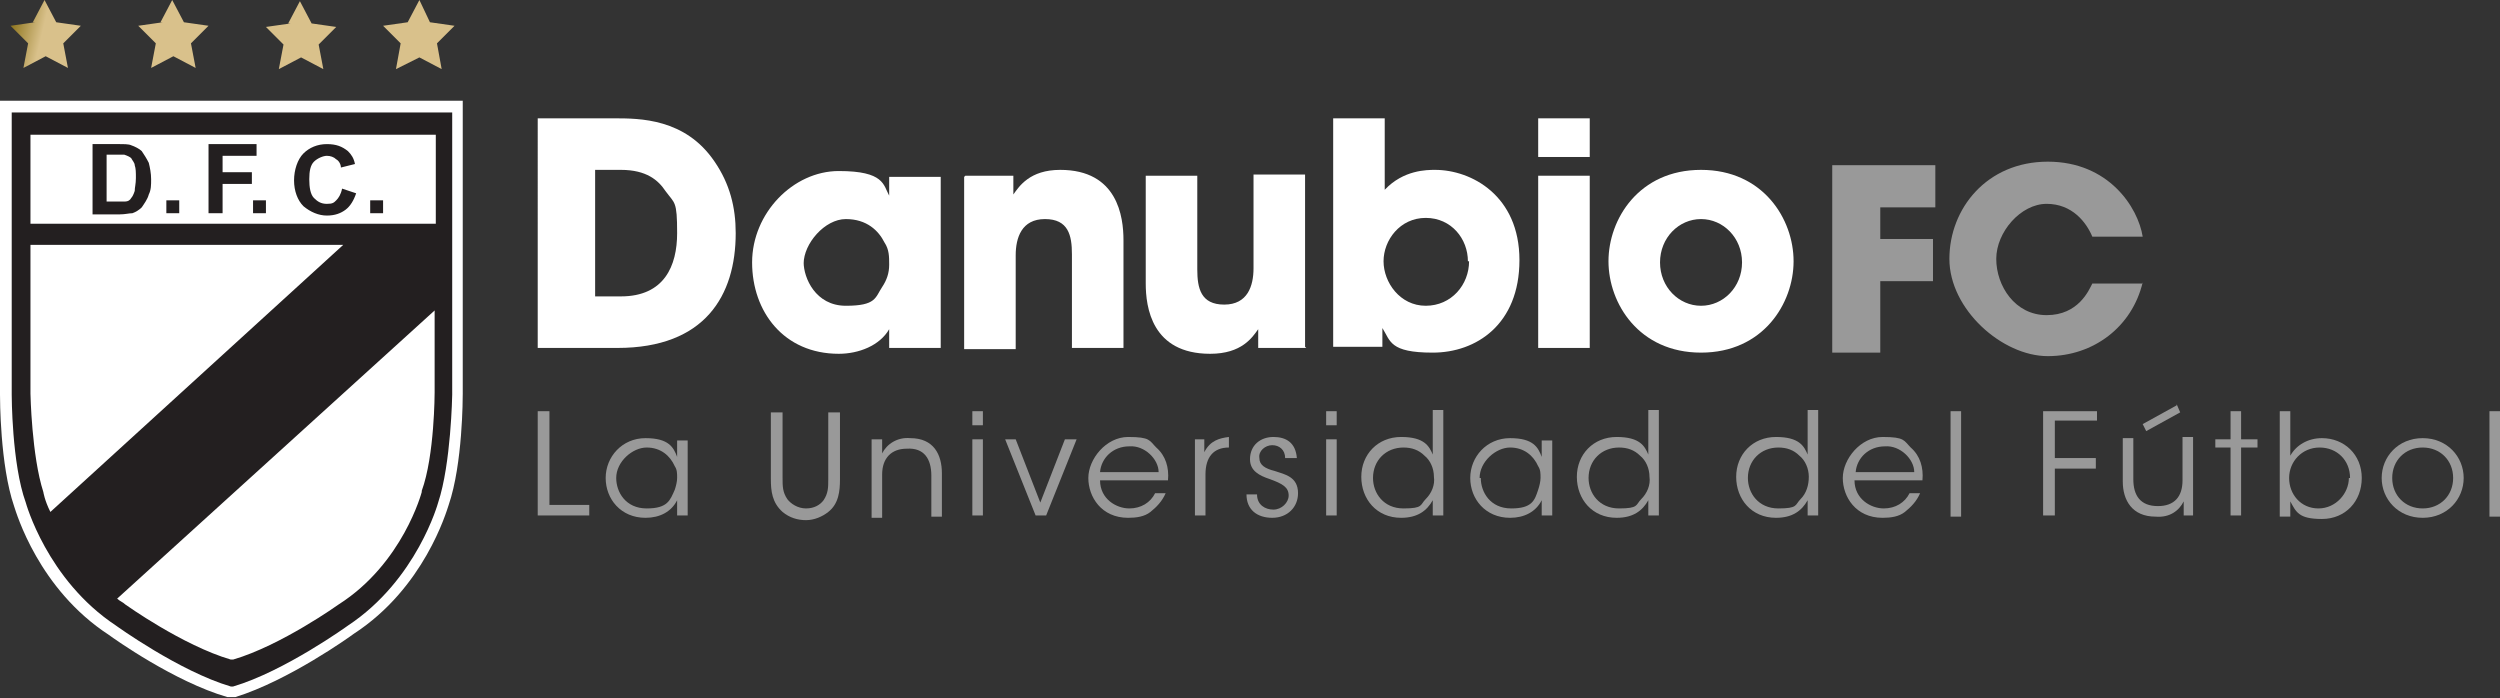 <?xml version="1.0" encoding="UTF-8"?>
<svg id="Layer_1" data-name="Layer 1" xmlns="http://www.w3.org/2000/svg" xmlns:xlink="http://www.w3.org/1999/xlink" version="1.1" viewBox="0 0 213.4 59.6">
  <rect x="0" y="0" width="213.4" height="59.6" fill="#333333" stroke="none"/>
  <defs>
    <style>
      .cls-1 {
        clip-path: url(#clippath);
      }

      .cls-2 {
        fill: none;
      }

      .cls-2, .cls-3, .cls-4, .cls-5, .cls-6, .cls-7 {
        stroke-width: 0px;
      }

      .cls-3 {
        fill: url(#linear-gradient);
      }

      .cls-8 {
        clip-path: url(#clippath-1);
      }

      .cls-4 {
        fill: #999;
      }

      .cls-5 {
        fill: url(#linear-gradient-2);
      }

      .cls-6 {
        fill: #fff;
      }

      .cls-7 {
        fill: #231f20;
      }
    </style>
    <clipPath id="clippath">
      <path class="cls-2" d="M24.8,2l-2.1.3,1.5,1.5-.4,2.1,1.9-1,1.9,1-.4-2.1,1.5-1.5-2.1-.3-1-1.9-1,1.9ZM3,1.9l-2.1.3,1.5,1.5-.4,2.1,1.9-1,1.9,1-.4-2.1,1.5-1.5-2.1-.3-1-1.9-1,1.9ZM13.9,1.9l-2.1.3,1.5,1.5-.4,2.1,1.9-1,1.9,1-.4-2.1,1.5-1.5-2.1-.3-1-1.9-1,1.9Z"/>
    </clipPath>
    <linearGradient id="linear-gradient" x1="-530.6" y1="3153.9" x2="-529.6" y2="3153.9" gradientTransform="translate(84706 14238.5) rotate(90) scale(26.9)" gradientUnits="userSpaceOnUse">
      <stop offset="0" stop-color="#907720"/>
      <stop offset="0" stop-color="#b2902d"/>
      <stop offset=".2" stop-color="#d9c18b"/>
      <stop offset=".2" stop-color="#b0974f"/>
      <stop offset=".3" stop-color="#907720"/>
      <stop offset=".4" stop-color="#c09c54"/>
      <stop offset=".4" stop-color="#c8a767"/>
      <stop offset=".5" stop-color="#dbc295"/>
      <stop offset=".5" stop-color="#c09c54"/>
      <stop offset=".7" stop-color="#b2902d"/>
      <stop offset=".7" stop-color="#be9f4b"/>
      <stop offset=".8" stop-color="#ccb16d"/>
      <stop offset=".8" stop-color="#d5bc83"/>
      <stop offset=".8" stop-color="#d9c18b"/>
      <stop offset=".9" stop-color="#907720"/>
      <stop offset="1" stop-color="#d9c18b"/>
    </linearGradient>
    <clipPath id="clippath-1">
      <polygon class="cls-2" points="34.8 1.9 32.7 2.2 34.2 3.7 33.8 5.9 35.8 4.9 37.7 5.9 37.3 3.7 38.8 2.2 36.7 1.9 35.8 0 34.8 1.9"/>
    </clipPath>
    <linearGradient id="linear-gradient-2" x1="-530.6" y1="3153.9" x2="-529.6" y2="3153.9" gradientTransform="translate(84730.9 14245.7) rotate(90) scale(26.9)" xlink:href="#linear-gradient"/>
  </defs>
  <path class="cls-6" d="M45.9,10.1h6.5c2.2,0,6.1,0,8.6,3.7,1.3,1.9,1.8,3.9,1.8,6.1,0,5.3-2.6,9.8-10.1,9.8h-6.8V10.1ZM50.9,25.3h2.1c3.7,0,4.8-2.6,4.8-5.4s-.2-2.5-1-3.6c-.6-.9-1.6-1.8-3.8-1.8h-2.2v10.8Z"/>
  <path class="cls-6" d="M80.3,29.7h-4.4v-1.6c-.8,1.4-2.6,2.1-4.3,2.1-4.7,0-7.4-3.6-7.4-7.8s3.5-7.8,7.4-7.8,3.8,1.2,4.3,2.1v-1.6h4.4v14.7ZM68.6,22.4c0,1.3,1,3.7,3.6,3.7s2.5-.7,3.1-1.6c.4-.6.6-1.2.6-1.9,0-.7,0-1.3-.4-1.9-.5-1-1.5-2-3.3-2s-3.6,2.1-3.6,3.8h0Z"/>
  <path class="cls-6" d="M82.4,15h4.1v1.6c.5-.7,1.4-2.1,4-2.1,4.9,0,5.4,4,5.4,6v9.2h-4.4v-8c0-1.6-.3-3-2.3-3s-2.5,1.6-2.5,3.1v8h-4.4v-14.7Z"/>
  <path class="cls-6" d="M111.5,29.7h-4.1v-1.6c-.5.7-1.4,2.1-4.1,2.1-5,0-5.5-4-5.5-6v-9.2h4.4v8c0,1.6.3,3,2.3,3s2.5-1.6,2.5-3.1v-8h4.4v14.7Z"/>
  <path class="cls-6" d="M113.8,10.1h4.4v6.1c1.6-1.7,3.6-1.7,4.3-1.7,3.1,0,7.2,2.2,7.2,7.7s-3.7,7.9-7.4,7.9-3.6-1-4.3-2.1v1.6h-4.2V10.1ZM125.3,22.3c0-1.9-1.4-3.7-3.6-3.7s-3.6,1.9-3.6,3.7,1.4,3.8,3.6,3.8,3.7-1.8,3.7-3.8h0Z"/>
  <path class="cls-6" d="M131.3,10.1h4.4v3.3h-4.4v-3.3ZM131.3,15h4.4v14.7h-4.4v-14.7Z"/>
  <path class="cls-6" d="M137.3,22.3c0-3.6,2.6-7.8,7.9-7.8s7.9,4.2,7.9,7.8-2.6,7.8-7.9,7.8-7.9-4.2-7.9-7.8h0ZM141.7,22.4c0,2.1,1.6,3.7,3.5,3.7s3.5-1.6,3.5-3.7-1.6-3.7-3.5-3.7-3.5,1.6-3.5,3.7h0Z"/>
  <polygon class="cls-4" points="156.4 14.1 165.2 14.1 165.2 17.7 160.5 17.7 160.5 20.4 165 20.4 165 24 160.5 24 160.5 30.1 156.4 30.1 156.4 14.1"/>
  <path class="cls-4" d="M182.9,24.1c-.9,3.8-4.2,6.3-8.1,6.3s-8.4-4-8.4-8.3,3.2-8.3,8.4-8.3,7.7,3.9,8.1,6.4h-4.3c-.5-1.2-1.7-2.8-3.9-2.8s-4.3,2.4-4.3,4.7,1.6,4.8,4.3,4.8,3.6-2.1,3.9-2.7h4.3Z"/>
  <g class="cls-1">
    <rect class="cls-3" x="8.8" y="-11.3" width="12.2" height="28.5" transform="translate(8.6 16.7) rotate(-76.7)"/>
  </g>
  <g class="cls-8">
    <rect class="cls-5" x="32.2" y="-.7" width="7.1" height="7.3" transform="translate(24.7 37) rotate(-76.7)"/>
  </g>
  <path class="cls-6" d="M38.7,8.6H0v25.1c0,.3,0,6,1.2,9.5.2.6,2.1,7.1,8.1,11,.4.3,5.6,4,10.1,5.3h.1s.1,0,.1,0h.5c4.5-1.4,9.7-5.1,10.1-5.4,6-3.9,7.9-10.4,8.1-11,1.2-3.5,1.2-9.2,1.2-9.5V8.6h-1Z"/>
  <path class="cls-6" d="M37.1,33.5s0,5.4-1.1,8.4c0,0-1.6,6.1-7.1,9.6,0,0-4.9,3.6-9,4.7h-.2c-4.1-1.2-9-4.7-9-4.7-5.4-3.5-7.1-9.6-7.1-9.6-1-3.1-1.1-8.4-1.1-8.4V11.5h34.5v22.1Z"/>
  <path class="cls-7" d="M19.9,9.6H1v24.1s0,5.9,1.2,9.2c0,0,1.8,6.6,7.7,10.5,0,0,5.4,3.9,9.8,5.2h.2c4.4-1.3,9.8-5.2,9.8-5.2,5.9-3.9,7.7-10.5,7.7-10.5,1.1-3.3,1.2-9.2,1.2-9.2V9.6h-18.8ZM19.9,11.5h17.3v7.6H2.6v-7.6h17.3ZM2.6,20.9h26.7L4.3,43.7c-.5-1-.6-1.7-.6-1.7-1-3.1-1.1-8.4-1.1-8.4v-12.7ZM36,42s-1.6,6.1-7.1,9.6c0,0-4.9,3.5-9,4.7h-.2c-4.1-1.2-9-4.7-9-4.7-.2-.2-.5-.3-.7-.5l27.1-24.6v7s0,5.4-1.1,8.4"/>
  <path class="cls-7" d="M7.9,12.3h2.2c.5,0,.9,0,1.1.1.3.1.7.3.9.5.2.3.4.6.6,1,.1.4.2.9.2,1.4s0,.9-.2,1.3c-.1.4-.4.8-.6,1.1-.2.2-.5.4-.8.5-.3,0-.6.1-1.1.1h-2.3v-6ZM9.1,13.3v3.9h.9c.3,0,.6,0,.7,0,.2,0,.4-.1.5-.3.1-.1.2-.3.3-.6,0-.3.1-.6.1-1.1s0-.8-.1-1.1c0-.2-.2-.4-.3-.6-.1-.1-.3-.2-.6-.3-.2,0-.5,0-1,0h-.5Z"/>
  <rect class="cls-7" x="14.2" y="17.1" width="1.1" height="1.1"/>
  <polygon class="cls-7" points="17.8 18.2 17.8 12.3 21.9 12.3 21.9 13.3 19 13.3 19 14.7 21.5 14.7 21.5 15.7 19 15.7 19 18.2 17.8 18.2"/>
  <rect class="cls-7" x="21.6" y="17.1" width="1.1" height="1.1"/>
  <path class="cls-7" d="M29.2,16.1l1.2.4c-.2.6-.5,1.1-.9,1.4-.4.3-.9.5-1.6.5s-1.4-.3-2-.8c-.5-.5-.8-1.3-.8-2.2s.3-1.8.8-2.3c.5-.5,1.2-.8,2-.8s1.3.2,1.8.6c.3.3.5.6.6,1.1l-1.2.3c0-.3-.2-.6-.4-.7-.2-.2-.5-.3-.8-.3s-.8.2-1.1.5c-.3.3-.4.8-.4,1.5s.1,1.3.4,1.6c.3.3.6.5,1.1.5s.6-.1.8-.3c.2-.2.4-.5.5-1"/>
  <rect class="cls-7" x="31.6" y="17.1" width="1.1" height="1.1"/>
  <polygon class="cls-4" points="45.9 35.1 46.9 35.1 46.9 43.1 50.3 43.1 50.3 44 45.9 44 45.9 35.1"/>
  <path class="cls-4" d="M58.7,44h-.9v-1.3c-.5,1-1.5,1.5-2.7,1.5-2.1,0-3.4-1.6-3.4-3.4s1.4-3.4,3.4-3.4,2.4.8,2.7,1.6v-1.4h.9v6.5ZM52.6,40.8c0,1.2.8,2.6,2.6,2.6s2-.7,2.4-1.6c.1-.3.2-.7.2-1,0-.4,0-.7-.2-1-.4-.9-1.2-1.6-2.4-1.6s-2.6,1.2-2.6,2.6h0Z"/>
  <path class="cls-4" d="M66.8,35.1v5.7c0,.7,0,1.2.4,1.8.3.4.9.8,1.6.8s1.2-.3,1.5-.7c.4-.6.4-1.1.4-1.8v-5.7h1v5.7c0,1-.1,2.1-1,2.8-.5.4-1.2.7-1.9.7s-1.4-.2-2-.7c-.9-.8-1-1.8-1-2.8v-5.7h1Z"/>
  <path class="cls-4" d="M74.4,37.5h.9c0,.4,0,.7,0,1.2.4-.8,1.3-1.4,2.4-1.3,2,0,2.7,1.4,2.7,3v3.7h-.9v-3.5c0-1.4-.6-2.4-2.1-2.3-1.3,0-2.1.8-2.1,2.2v3.7h-.9v-6.5Z"/>
  <path class="cls-4" d="M83,35.1h.9v1.2h-.9v-1.2ZM83,37.5h.9v6.5h-.9v-6.5Z"/>
  <polygon class="cls-4" points="89.3 44 88.4 44 85.8 37.5 86.7 37.5 88.8 42.9 90.9 37.5 91.9 37.5 89.3 44"/>
  <path class="cls-4" d="M93.9,41c0,1.6,1.4,2.4,2.5,2.4,1,0,1.8-.5,2.2-1.3h.9c-.3.7-.8,1.2-1.3,1.6-.5.4-1.2.5-1.9.5-2.3,0-3.4-1.8-3.4-3.4s1.5-3.5,3.4-3.5,1.8.3,2.4.9c.8.7,1.1,1.7,1,2.8h-5.9ZM98.9,40.3c0-1.1-1.2-2.3-2.5-2.2-1.4,0-2.4,1-2.5,2.2h5Z"/>
  <path class="cls-4" d="M102,37.5h.8v1.1c.5-1,1.3-1.2,2.1-1.3v.9h0c-1.3,0-2,.8-2,2.3v3.5h-.9v-6.5Z"/>
  <path class="cls-4" d="M109.7,39.1c0-.7-.5-1.1-1.1-1.1s-1.2.5-1.1,1.1c0,.6.5.9,1.3,1.1.9.3,2,.5,2,1.9,0,1.2-.9,2.1-2.2,2.1s-2.2-.7-2.2-2h.9c0,.9.7,1.3,1.4,1.3s1.3-.6,1.3-1.2c0-.7-.5-1-1.6-1.4-.9-.3-1.7-.7-1.7-1.7,0-1.2.9-1.9,2-1.9s1.9.5,2,1.8h-.9Z"/>
  <path class="cls-4" d="M113.2,35.1h.9v1.2h-.9v-1.2ZM113.2,37.5h.9v6.5h-.9v-6.5Z"/>
  <path class="cls-4" d="M123.2,44h-.9v-1.3c-.5.9-1.3,1.5-2.7,1.5-2.1,0-3.4-1.6-3.4-3.5s1.4-3.4,3.4-3.4,2.4.8,2.7,1.5v-3.8h.9v9ZM117.2,40.8c0,1.3.9,2.6,2.6,2.6s1.4-.3,1.9-.8c.5-.5.8-1.2.7-1.9,0-.7-.3-1.4-.8-1.8-.5-.5-1.1-.7-1.8-.7-1.5,0-2.6,1.1-2.6,2.6h0Z"/>
  <path class="cls-4" d="M132.5,44h-.9v-1.3c-.5,1-1.5,1.5-2.7,1.5-2.1,0-3.4-1.6-3.4-3.4s1.4-3.4,3.4-3.4,2.4.8,2.7,1.6v-1.4h.9v6.5ZM126.4,40.8c0,1.2.8,2.6,2.6,2.6s2-.7,2.3-1.6c.1-.3.2-.7.2-1,0-.4,0-.7-.2-1-.4-.9-1.2-1.6-2.4-1.6s-2.6,1.2-2.6,2.6h0Z"/>
  <path class="cls-4" d="M141.6,44h-.9v-1.3c-.5.9-1.3,1.5-2.7,1.5-2.1,0-3.4-1.6-3.4-3.5s1.4-3.4,3.4-3.4,2.4.8,2.7,1.5v-3.8h.9v9ZM135.6,40.8c0,1.3.9,2.6,2.6,2.6s1.4-.3,1.9-.8c.5-.5.8-1.2.7-1.9,0-.7-.3-1.4-.8-1.8-.5-.5-1.1-.7-1.8-.7-1.5,0-2.6,1.1-2.6,2.6h0Z"/>
  <path class="cls-4" d="M155.2,44h-.9v-1.3c-.5.9-1.3,1.5-2.7,1.5-2.1,0-3.4-1.6-3.4-3.5s1.4-3.4,3.4-3.4,2.4.8,2.7,1.5v-3.8h.9v9ZM149.2,40.8c0,1.3.9,2.6,2.6,2.6s1.4-.3,1.9-.8c.5-.5.7-1.2.7-1.9,0-.7-.3-1.4-.8-1.8-.5-.5-1.1-.7-1.8-.7-1.5,0-2.6,1.1-2.6,2.6h0Z"/>
  <path class="cls-4" d="M158.3,41c0,1.6,1.4,2.4,2.5,2.4,1,0,1.8-.5,2.2-1.3h.9c-.3.7-.8,1.2-1.3,1.6-.5.4-1.2.5-1.9.5-2.3,0-3.4-1.8-3.4-3.4s1.5-3.5,3.4-3.5,1.8.3,2.4.9c.8.7,1.1,1.7,1,2.8h-5.9ZM163.4,40.3c0-1.1-1.2-2.3-2.5-2.2-1.4,0-2.4,1-2.5,2.2h5Z"/>
  <rect class="cls-4" x="166.5" y="35.1" width=".9" height="9"/>
  <polygon class="cls-4" points="174.4 35.1 179 35.1 179 35.9 175.4 35.9 175.4 39.1 178.9 39.1 178.9 40 175.4 40 175.4 44 174.4 44 174.4 35.1"/>
  <path class="cls-4" d="M187.2,44h-.8v-1.2c-.4.8-1.2,1.4-2.4,1.3-2,0-2.8-1.4-2.8-3v-3.7h.9v3.5c0,1.4.6,2.3,2.1,2.3,1.4,0,2.1-.8,2.1-2.2v-3.7h.9v6.5ZM185.8,34.5l.3.7-2.9,1.6-.3-.6,2.9-1.6Z"/>
  <polygon class="cls-4" points="190.4 38.2 189.1 38.2 189.1 37.5 190.4 37.5 190.4 35.1 191.3 35.1 191.3 37.5 192.7 37.5 192.7 38.2 191.3 38.2 191.3 44 190.4 44 190.4 38.2"/>
  <path class="cls-4" d="M194.6,35.1h.9v3.8c.5-.9,1.5-1.5,2.7-1.5,1.9,0,3.4,1.4,3.4,3.4s-1.4,3.5-3.4,3.5-2.2-.6-2.7-1.5v1.3h-.9v-9ZM200.6,40.8c0-1.5-1.1-2.6-2.6-2.6s-2.6,1.2-2.6,2.6,1,2.6,2.5,2.6,2.6-1.3,2.6-2.6h0Z"/>
  <path class="cls-4" d="M203.3,40.8c0-1.8,1.4-3.4,3.5-3.4s3.5,1.6,3.5,3.4-1.4,3.4-3.5,3.4-3.5-1.6-3.5-3.4h0ZM204.2,40.8c0,1.5,1.1,2.6,2.6,2.6s2.6-1.1,2.6-2.6-1.1-2.6-2.6-2.6-2.6,1.1-2.6,2.6h0Z"/>
  <rect class="cls-4" x="212.5" y="35.1" width=".9" height="9"/>
</svg>